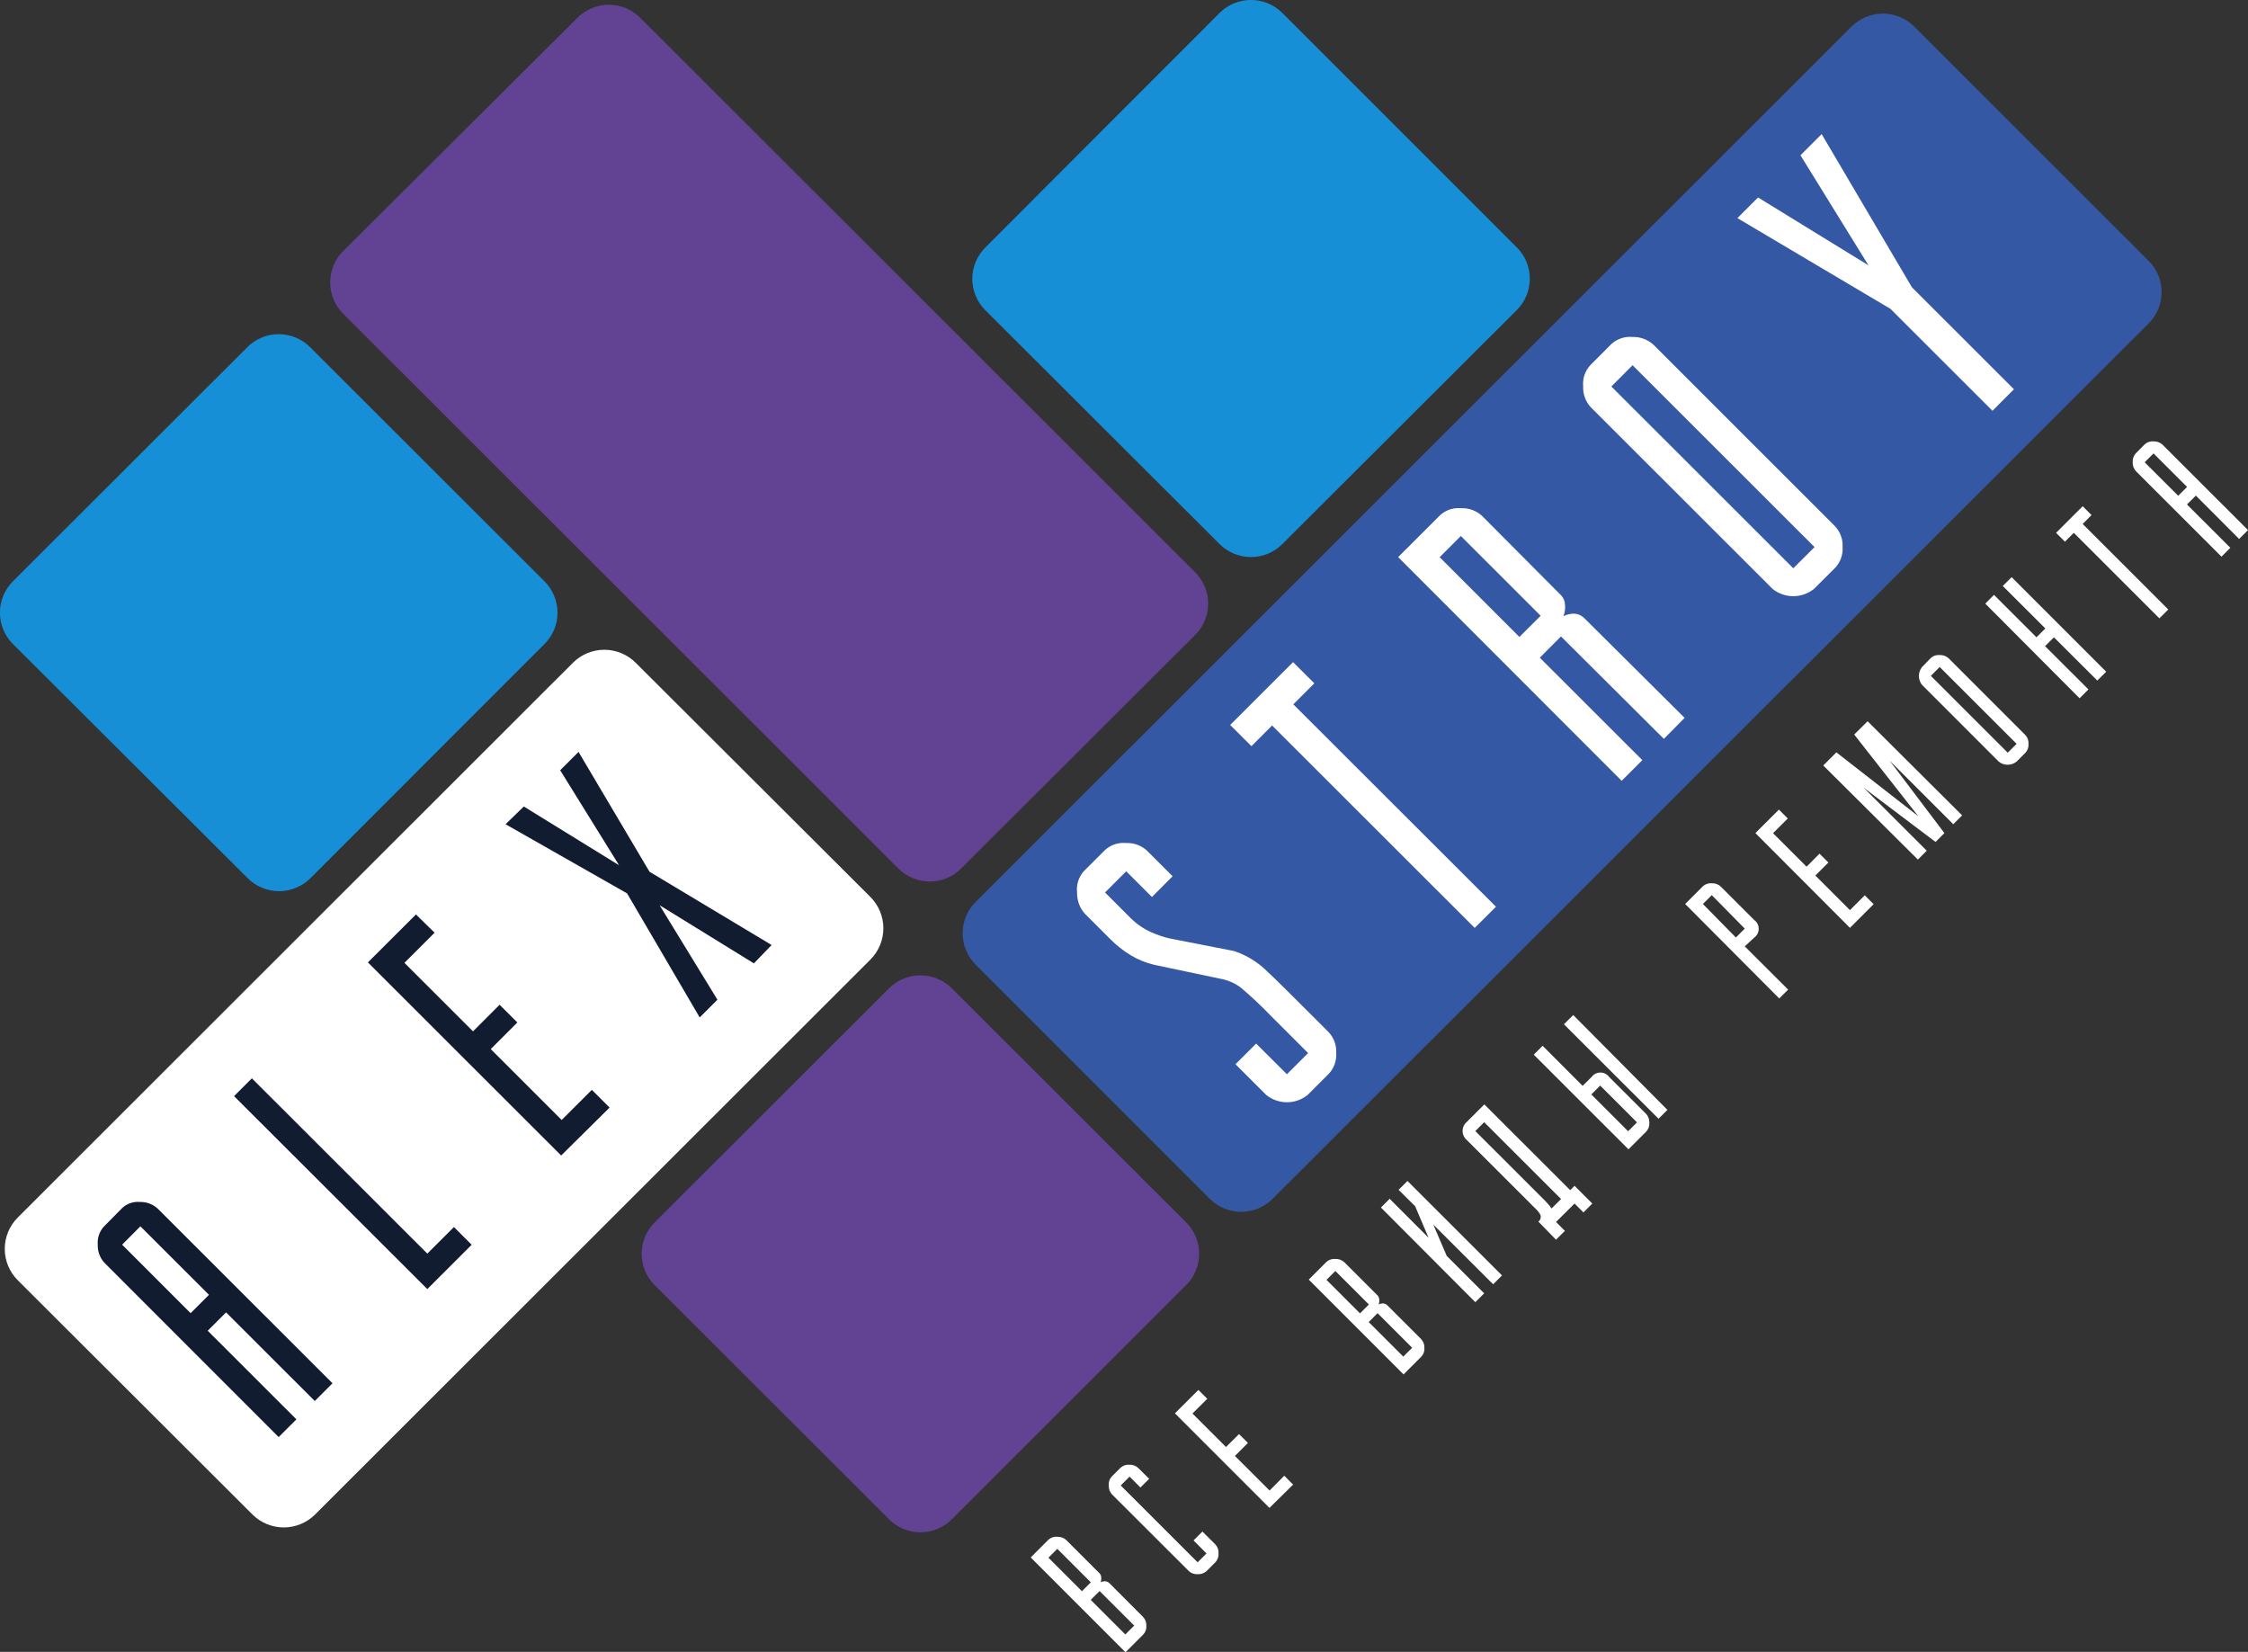<?xml version="1.0" encoding="UTF-8"?> <svg xmlns="http://www.w3.org/2000/svg" width="935" height="687" viewBox="0 0 935 687" fill="none"><rect x="0" y="0" width="935" height="687" fill="#333333" stroke="none"/> <g clip-path="url(#clip0_126_299)"> <path d="M226.464 267.849L129.113 365.229C125.654 368.684 120.963 370.624 116.072 370.624C111.182 370.624 106.491 368.684 103.032 365.229L5.386 267.849C3.668 266.137 2.305 264.104 1.375 261.865C0.445 259.626 -0.033 257.226 -0.033 254.801C-0.033 252.377 0.445 249.977 1.375 247.738C2.305 245.499 3.668 243.466 5.386 241.754L102.884 144.374C106.343 140.919 111.034 138.979 115.925 138.979C120.816 138.979 125.506 140.919 128.965 144.374L226.464 241.754C228.182 243.466 229.545 245.499 230.474 247.738C231.404 249.977 231.883 252.377 231.883 254.801C231.883 257.226 231.404 259.626 230.474 261.865C229.545 264.104 228.182 266.137 226.464 267.849V267.849Z" fill="#178FD6"></path> <path d="M493.36 534.445L395.861 631.861C392.402 635.316 387.711 637.257 382.82 637.257C377.93 637.257 373.239 635.316 369.78 631.861L272.281 534.445C268.823 530.989 266.881 526.303 266.881 521.416C266.881 516.529 268.823 511.842 272.281 508.386L369.78 411.007C373.239 407.552 377.93 405.611 382.82 405.611C387.711 405.611 392.402 407.552 395.861 411.007L493.36 508.386C496.818 511.842 498.76 516.529 498.76 521.416C498.76 526.303 496.818 530.989 493.36 534.445Z" fill="#624293"></path> <path d="M630.809 129.005L533.347 226.273C529.889 229.728 525.198 231.669 520.307 231.669C515.416 231.669 510.725 229.728 507.267 226.273L409.805 129.005C406.347 125.549 404.404 120.862 404.404 115.975C404.404 111.088 406.347 106.402 409.805 102.946L507.267 5.382C510.725 1.927 515.416 -0.014 520.307 -0.014C525.198 -0.014 529.889 1.927 533.347 5.382L630.809 102.798C632.544 104.512 633.921 106.553 634.86 108.802C635.8 111.051 636.284 113.464 636.284 115.901C636.284 118.339 635.8 120.752 634.86 123.001C633.921 125.25 632.544 127.291 630.809 129.005V129.005Z" fill="#178FD6"></path> <path d="M497.196 263.979L399.734 361.211C396.275 364.666 391.585 366.607 386.694 366.607C381.803 366.607 377.112 364.666 373.654 361.211L142.726 130.479C139.268 127.023 137.325 122.336 137.325 117.449C137.325 112.563 139.268 107.876 142.726 104.42L240.187 7.372C243.646 3.917 248.337 1.977 253.228 1.977C258.119 1.977 262.809 3.917 266.268 7.372L497.196 238.105C500.598 241.553 502.505 246.2 502.505 251.042C502.505 255.884 500.598 260.531 497.196 263.979V263.979Z" fill="#624293"></path> <path d="M361.996 399.101L131.068 629.834C127.609 633.288 122.919 635.229 118.028 635.229C113.137 635.229 108.446 633.288 104.987 629.834L7.378 532.417C3.92 528.961 1.978 524.275 1.978 519.388C1.978 514.501 3.92 509.815 7.378 506.359L238.306 275.626C241.765 272.171 246.455 270.23 251.346 270.23C256.237 270.23 260.928 272.171 264.387 275.626L361.996 373.006C363.714 374.718 365.077 376.751 366.007 378.99C366.936 381.229 367.415 383.629 367.415 386.053C367.415 388.477 366.936 390.878 366.007 393.117C365.077 395.356 363.714 397.389 361.996 399.101V399.101Z" fill="white"></path> <path d="M893.684 134.496L529.29 498.581C525.831 502.036 521.141 503.977 516.25 503.977C511.359 503.977 506.668 502.036 503.209 498.581L405.784 401.165C402.326 397.709 400.384 393.022 400.384 388.136C400.384 383.249 402.326 378.562 405.784 375.106L770.104 11.058C773.563 7.603 778.254 5.662 783.145 5.662C788.036 5.662 792.726 7.603 796.185 11.058L893.684 108.474C897.131 111.929 899.066 116.607 899.066 121.485C899.066 126.363 897.131 131.042 893.684 134.496Z" fill="#3558A4"></path> <path d="M50.797 502.415C51.778 501.496 52.943 500.794 54.214 500.356C55.486 499.918 56.835 499.753 58.175 499.871C60.893 499.804 63.533 500.78 65.553 502.599L138.299 575.283L130.921 582.655L94.031 545.797L86.395 553.426L123.285 590.285L115.907 597.656L43.345 525.082C41.5 523.009 40.535 520.299 40.653 517.526C40.551 516.192 40.721 514.851 41.152 513.584C41.583 512.317 42.267 511.151 43.161 510.155L50.797 502.415ZM79.276 546.128L86.912 538.499L58.396 510.007L50.797 517.637L79.276 546.128Z" fill="#121C30"></path> <path d="M104.766 448.455L177.734 521.361L188.801 510.303L196.178 517.675L177.734 536.104L97.352 455.864L104.766 448.455Z" fill="#121C30"></path> <path d="M233.4 480.559L153.018 400.245L173.012 380.305L180.758 387.897L168.216 400.429L196.732 428.921L207.798 417.863L215.176 425.235L204.109 436.292L233.621 465.779L246.163 453.247L253.541 460.619L233.4 480.559Z" fill="#121C30"></path> <path d="M217.869 335.41L257.488 359.847L232.993 320.335L240.63 312.705L270.141 362.537L320.938 393.019L313.56 400.649L274.347 376.47L298.398 415.761L291.021 423.132L260.808 371.531L210.27 342.781L217.869 335.41Z" fill="#121C30"></path> <path d="M428.692 647.71L436.07 640.339C436.565 639.888 437.149 639.547 437.785 639.337C438.421 639.128 439.093 639.054 439.759 639.122C441.115 639.067 442.439 639.543 443.448 640.449L457.392 654.382C457.8 654.823 458.025 655.403 458.02 656.003C458.103 656.69 458.014 657.387 457.761 658.03C458.38 657.727 459.065 657.587 459.753 657.625C460.434 657.688 461.065 658.004 461.524 658.51L475.394 672.405C475.867 672.892 476.235 673.47 476.476 674.103C476.717 674.737 476.826 675.414 476.796 676.091C476.852 676.761 476.766 677.436 476.543 678.071C476.321 678.706 475.967 679.287 475.505 679.777L468.127 687.148L428.692 647.71ZM450.014 661.753L453.703 658.067L439.759 644.135L436.07 647.821L450.014 661.753ZM468.053 679.74L471.742 676.054L457.355 661.679L453.667 665.365L468.053 679.74Z" fill="white"></path> <path d="M474.325 618.628L469.824 614.095L466.135 617.781L498.118 649.737L501.807 646.051L496.421 640.633L500.11 636.947L505.533 642.328C505.981 642.827 506.325 643.41 506.547 644.042C506.768 644.675 506.863 645.345 506.824 646.014C506.867 646.683 506.774 647.355 506.553 647.988C506.331 648.621 505.984 649.203 505.533 649.7L501.844 653.386C501.347 653.836 500.764 654.183 500.13 654.404C499.497 654.626 498.825 654.718 498.155 654.676C497.484 654.727 496.81 654.639 496.175 654.417C495.54 654.195 494.958 653.844 494.466 653.386L462.483 621.466C461.576 620.458 461.1 619.135 461.155 617.781C461.089 617.115 461.164 616.444 461.373 615.809C461.583 615.174 461.923 614.59 462.372 614.095L466.061 610.409C466.557 609.958 467.14 609.613 467.775 609.398C468.41 609.182 469.082 609.1 469.75 609.156C470.426 609.121 471.101 609.224 471.735 609.458C472.369 609.693 472.949 610.054 473.439 610.52L477.977 615.016L474.325 618.628Z" fill="white"></path> <path d="M527.999 627.107L488.675 587.779L498.45 578.049L502.139 581.735L495.979 587.853L509.923 601.786L515.346 596.404L519.035 600.09L513.649 605.508L528.036 619.883L534.159 613.728L537.848 617.413L527.999 627.107Z" fill="white"></path> <path d="M544.341 532.16L551.719 524.788C552.218 524.345 552.803 524.009 553.438 523.8C554.072 523.591 554.742 523.513 555.408 523.572C556.763 523.516 558.087 523.993 559.097 524.899L573.041 538.831C573.429 539.285 573.65 539.857 573.668 540.453C573.732 541.139 573.644 541.832 573.41 542.48C574.034 542.195 574.715 542.056 575.402 542.075C576.069 542.147 576.686 542.461 577.136 542.959L591.043 556.855C591.516 557.341 591.884 557.919 592.125 558.553C592.366 559.187 592.475 559.863 592.445 560.541C592.501 561.211 592.414 561.886 592.192 562.521C591.969 563.156 591.616 563.737 591.154 564.226L583.776 571.598L544.341 532.16ZM565.663 546.203L569.352 542.517L555.408 528.585L551.719 532.27L565.663 546.203ZM583.665 564.19L587.354 560.504L572.967 546.129L569.278 549.815L583.665 564.19Z" fill="white"></path> <path d="M577.983 498.545L594.178 514.763L588.608 501.678L581.709 494.823L585.398 491.137L624.722 530.428L621.033 534.113L596.133 509.271L601.74 522.319L617.308 537.873L613.619 541.559L574.368 502.194L577.983 498.545Z" fill="white"></path> <path d="M639.847 508.054C640.281 507.723 640.595 507.26 640.741 506.734C640.888 506.209 640.859 505.65 640.659 505.143C640.041 504.089 639.256 503.143 638.334 502.341L610.003 474.034C609.473 473.578 609.047 473.012 608.755 472.376C608.464 471.74 608.313 471.048 608.312 470.348C608.313 469.649 608.464 468.957 608.755 468.321C609.047 467.685 609.473 467.119 610.003 466.663L617.381 459.291L653.09 494.97L654.898 493.164L662.276 500.535L658.587 504.221L654.898 500.535L647.188 508.202L650.877 511.888L647.188 515.574L639.847 508.054ZM641.876 498.619C643.147 499.828 644.307 501.148 645.343 502.563L649.291 498.656L617.308 466.7L613.619 470.385L641.876 498.619Z" fill="white"></path> <path d="M661.944 447.939C662.364 447.353 662.917 446.876 663.559 446.547C664.201 446.217 664.911 446.046 665.633 446.046C666.354 446.046 667.065 446.217 667.706 446.547C668.348 446.876 668.902 447.353 669.322 447.939L684.668 463.236C685.582 464.24 686.059 465.565 685.996 466.921C686.049 467.592 685.962 468.266 685.74 468.901C685.517 469.535 685.165 470.117 684.705 470.607L677.327 477.979L637.929 438.614L641.618 434.928L658.255 451.588L661.944 447.939ZM654.345 422.139L693.521 461.577L689.832 465.263L650.471 425.972L654.345 422.139ZM677.179 470.46L680.868 466.774L665.559 451.478L661.87 455.164L677.179 470.46Z" fill="white"></path> <path d="M725.689 393.572L743.728 411.559L740.039 415.245L700.899 375.954L708.277 368.582C708.768 368.123 709.35 367.774 709.986 367.558C710.623 367.342 711.298 367.264 711.966 367.329C713.323 367.266 714.65 367.743 715.655 368.656L729.599 382.588C730.186 383.008 730.664 383.561 730.993 384.202C731.323 384.843 731.495 385.554 731.495 386.274C731.495 386.995 731.323 387.705 730.993 388.346C730.664 388.987 730.186 389.54 729.599 389.96L725.689 393.572ZM722 389.886L725.689 386.2L711.966 372.268L708.277 375.954L722 389.886Z" fill="white"></path> <path d="M769.44 385.87L730.116 346.469L739.892 336.701L743.581 340.387L737.457 346.505L751.401 360.438L756.787 355.02L760.476 358.706L755.053 364.124L769.44 378.498L775.601 372.343L779.29 376.029L769.44 385.87Z" fill="white"></path> <path d="M776.781 299.953L816.105 339.097L812.416 342.782L785.966 316.355L808.727 346.468L805.038 350.154L775.158 327.597L801.386 353.803L797.697 357.489L758.336 318.345L763.796 312.89L797.845 339.428L771.21 305.482L776.781 299.953Z" fill="white"></path> <path d="M803.083 273.635C803.578 273.185 804.162 272.844 804.798 272.634C805.434 272.424 806.107 272.351 806.772 272.419C808.128 272.364 809.452 272.84 810.461 273.746L842.408 305.702C842.866 306.194 843.217 306.775 843.44 307.41C843.662 308.044 843.75 308.718 843.699 309.388C843.757 310.059 843.672 310.734 843.449 311.369C843.227 312.005 842.872 312.586 842.408 313.074L838.719 316.76C837.672 317.597 836.371 318.053 835.03 318.053C833.689 318.053 832.388 317.597 831.341 316.76L799.395 284.803C798.569 283.752 798.12 282.454 798.12 281.118C798.12 279.781 798.569 278.483 799.395 277.432L803.083 273.635ZM835.067 313.037L838.756 309.351L806.772 277.395L803.083 281.081L835.067 313.037Z" fill="white"></path> <path d="M829.349 247.393L847.019 265.048L850.708 261.362L833.001 243.707L836.69 240.021L876.014 279.349L872.325 283.035L854.286 265.048L850.597 268.734L868.636 286.721L864.947 290.407L825.733 251.042L829.349 247.393Z" fill="white"></path> <path d="M866.238 210.535L869.927 214.221L866.238 217.907L901.836 253.475L898.147 257.161L862.549 221.593L858.86 225.278L855.171 221.593L866.238 210.535Z" fill="white"></path> <path d="M892.024 184.809C892.514 184.35 893.097 184 893.733 183.784C894.369 183.568 895.044 183.49 895.713 183.556C897.068 183.508 898.389 183.983 899.402 184.883L935 220.451L931.311 224.137L913.309 206.113L909.62 209.799L927.659 227.822L923.97 231.508L888.372 195.94C887.458 194.936 886.981 193.61 887.044 192.254C886.994 191.587 887.08 190.917 887.295 190.284C887.511 189.65 887.852 189.067 888.298 188.568L892.024 184.809ZM905.968 206.187L909.657 202.501L895.713 188.568L892.024 192.254L905.968 206.187Z" fill="white"></path> <path d="M470.23 397.222C467.106 395.326 464.231 393.047 461.671 390.44L451.232 380.009C449.056 377.585 447.894 374.419 447.985 371.163C447.801 369.583 447.952 367.982 448.429 366.464C448.905 364.946 449.697 363.546 450.752 362.354L459.606 353.508C460.777 352.438 462.161 351.625 463.667 351.124C465.173 350.622 466.768 350.442 468.348 350.596C471.538 350.461 474.653 351.587 477.017 353.729L487.715 364.418L479.12 373.043L468.422 362.354L459.606 371.163L470.304 381.852C472.814 384.35 475.766 386.362 479.01 387.786C481.546 388.914 484.191 389.779 486.904 390.366L513.317 395.527C518.515 397.255 523.239 400.171 527.113 404.041C528.515 405.294 531.798 408.501 537 413.661L552.715 429.362C553.765 430.515 554.577 431.864 555.102 433.332C555.628 434.799 555.857 436.357 555.776 437.914C555.875 439.483 555.655 441.057 555.129 442.539C554.603 444.021 553.781 445.382 552.715 446.538L543.861 455.384C541.424 457.341 538.392 458.407 535.266 458.407C532.14 458.407 529.108 457.341 526.671 455.384L513.87 442.595L522.465 434.007L535.266 446.76L544.082 437.95L528.404 422.286C524.466 418.19 520.317 414.302 515.973 410.638C513.363 408.737 510.343 407.474 507.156 406.953L480.042 401.24C476.579 400.429 473.267 399.073 470.23 397.222Z" fill="white"></path> <path d="M537.811 275.369L546.664 284.178L537.922 292.914L622.214 377.098L613.361 385.907L529.105 301.723L520.51 310.311L511.656 301.502L537.811 275.369Z" fill="white"></path> <path d="M692.046 307.288L649.254 264.68L640.438 273.526L683.082 316.134L674.487 324.722L581.525 231.692L598.974 214.258C600.149 213.193 601.534 212.385 603.039 211.883C604.544 211.382 606.137 211.199 607.717 211.346C610.911 211.225 614.025 212.363 616.386 214.516L649.402 247.688C650.319 248.705 650.853 250.008 650.914 251.374C651.098 253.023 650.883 254.691 650.287 256.239C651.753 255.515 653.374 255.16 655.009 255.207C656.609 255.374 658.093 256.121 659.178 257.308L700.678 298.553L692.046 307.288ZM631.953 264.901L640.807 256.092L607.606 222.92L598.79 231.729L631.953 264.901Z" fill="white"></path> <path d="M670.208 143.085C671.381 142.016 672.764 141.201 674.269 140.694C675.774 140.186 677.368 139.996 678.95 140.136C682.153 140.033 685.272 141.168 687.656 143.306L763.317 218.939C764.374 220.087 765.19 221.435 765.716 222.904C766.242 224.373 766.467 225.933 766.378 227.49C766.486 229.061 766.27 230.637 765.743 232.12C765.216 233.604 764.39 234.964 763.317 236.115L754.463 244.924C752.026 246.881 748.994 247.947 745.868 247.947C742.742 247.947 739.709 246.881 737.273 244.924L661.612 169.328C660.541 168.157 659.712 166.785 659.174 165.292C658.635 163.799 658.399 162.215 658.477 160.63C658.33 159.057 658.514 157.471 659.015 155.973C659.517 154.475 660.326 153.099 661.391 151.931L670.208 143.085ZM745.868 236.336L754.721 227.527L679.024 151.894L670.208 160.74L745.868 236.336Z" fill="white"></path> <path d="M731.222 82.121L777.15 110.355L748.855 64.577L757.672 55.768L795.225 119.495L837.648 161.882L828.721 170.839L786.298 128.452L722.627 90.709L731.222 82.121Z" fill="white"></path> </g> <defs> <clipPath id="clip0_126_299"> <rect width="935" height="687" fill="white"></rect> </clipPath> </defs> </svg> 